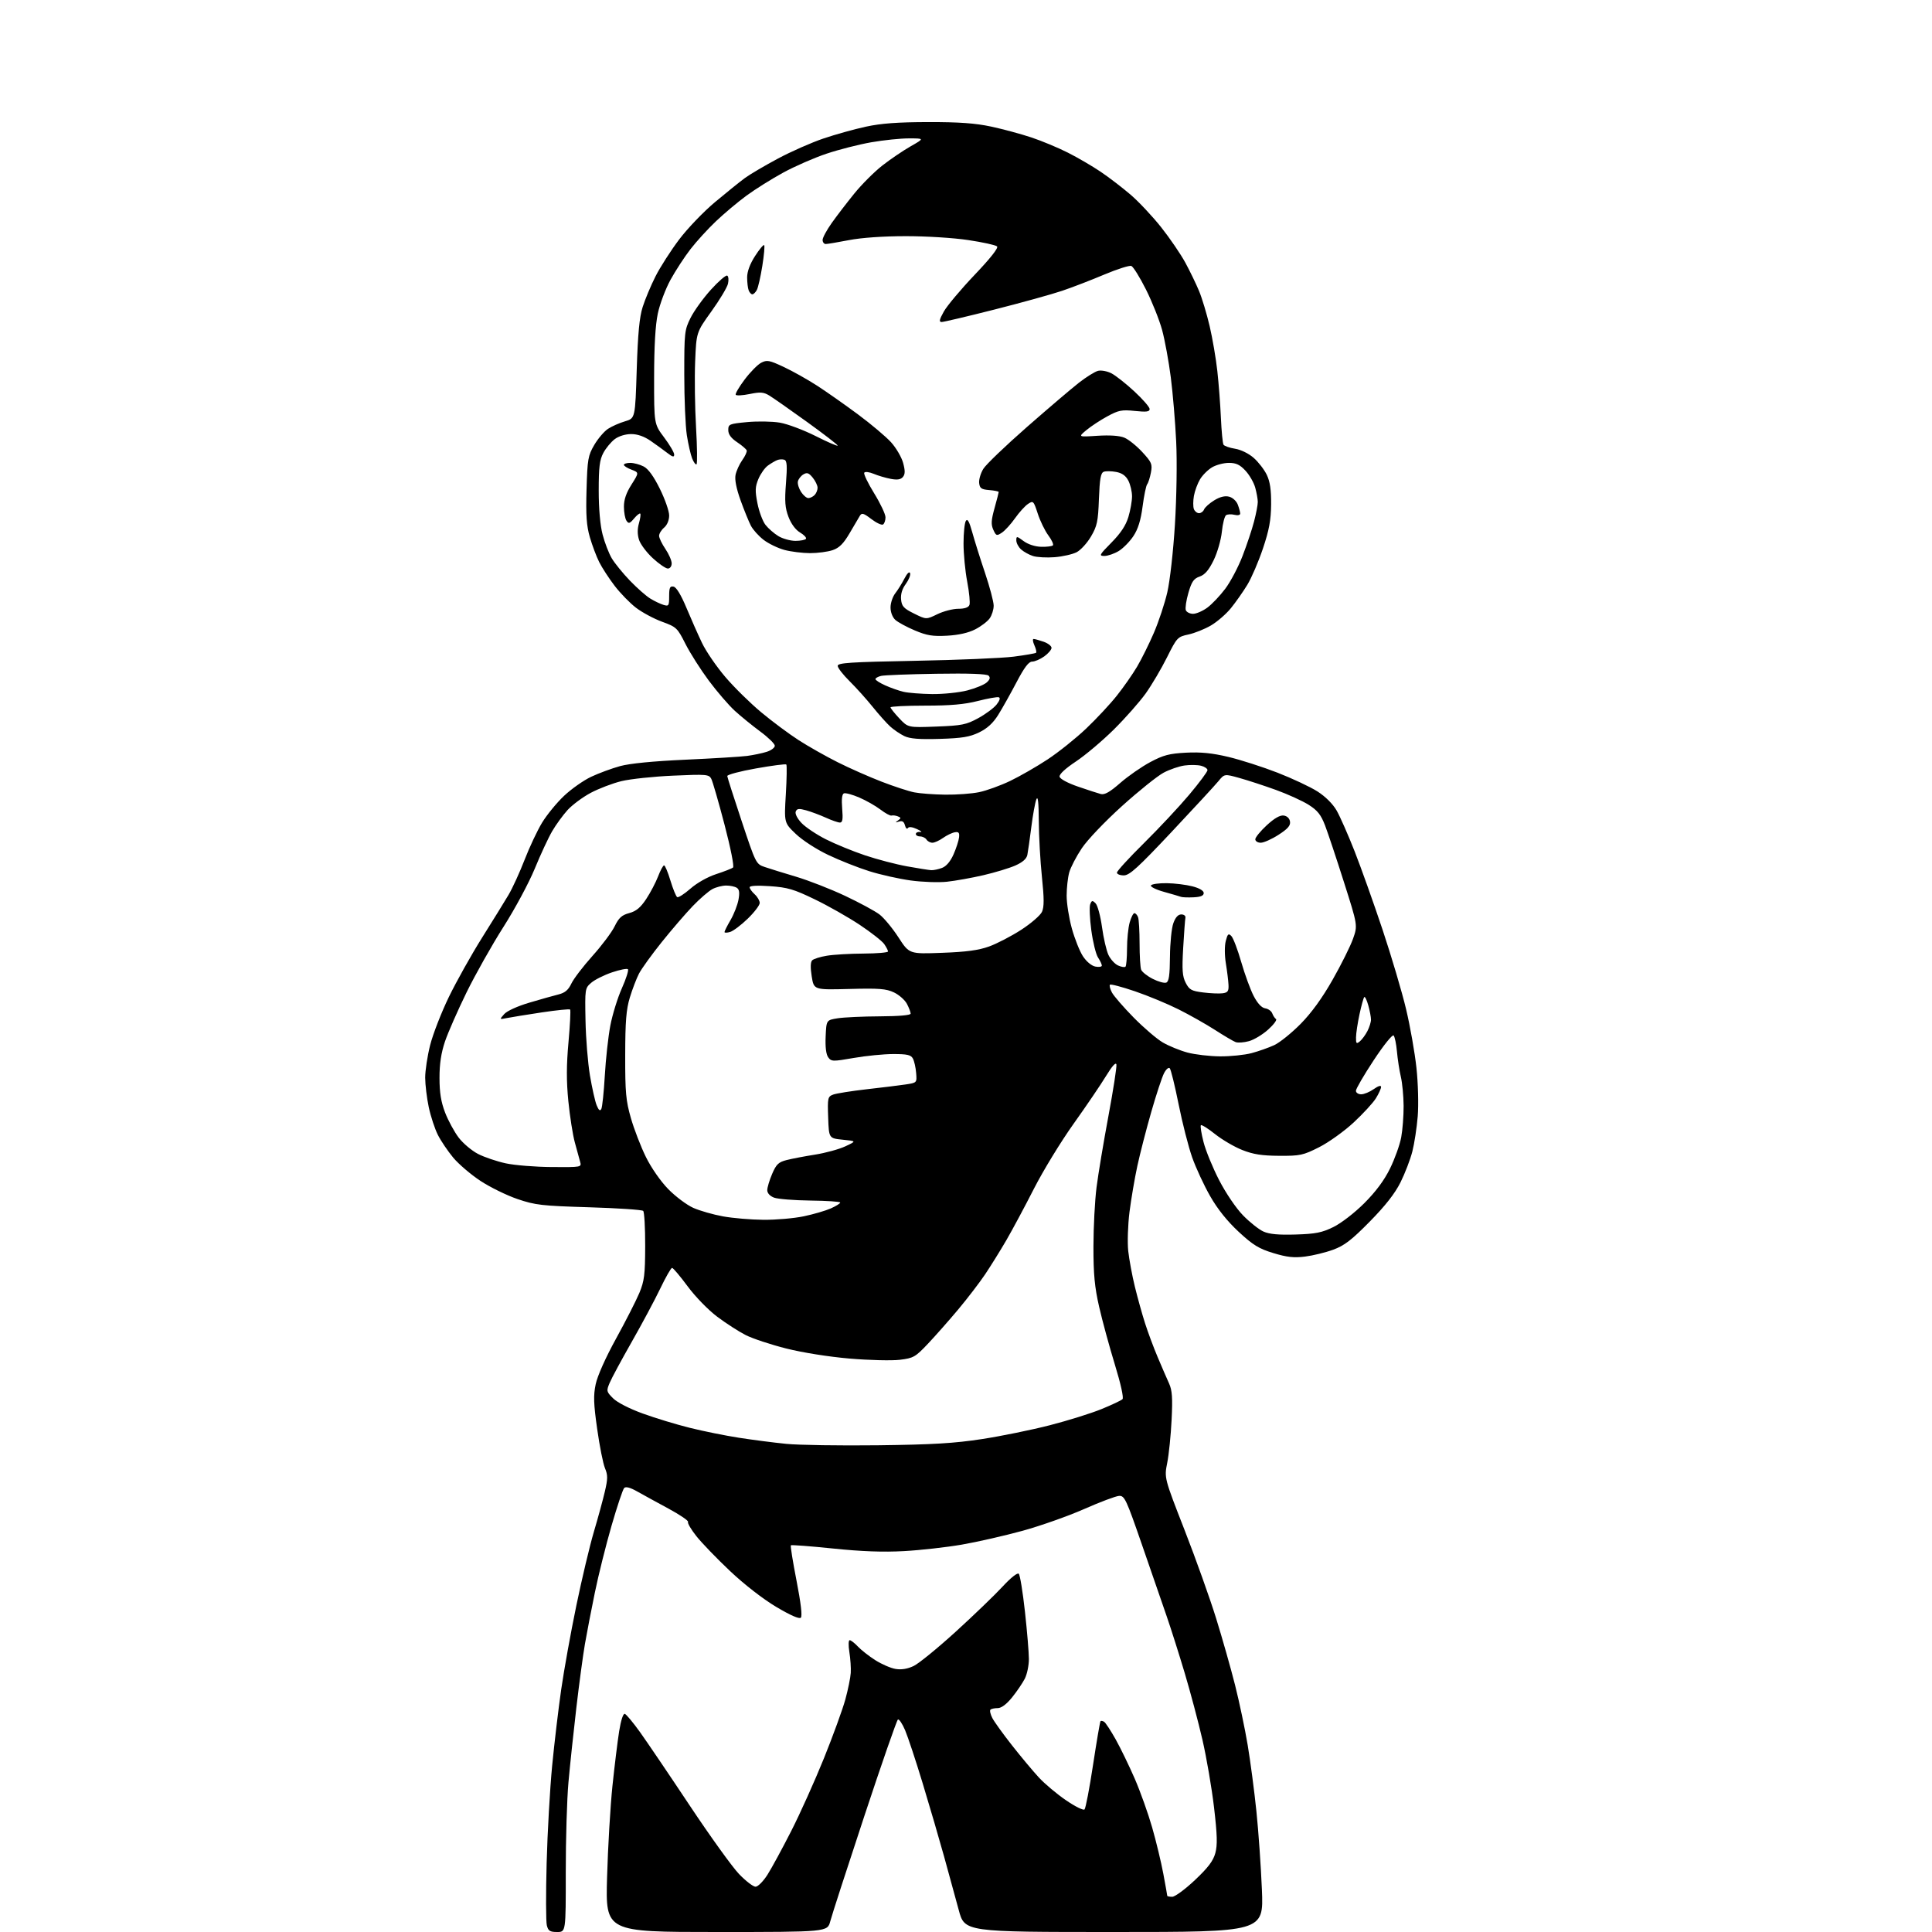 <?xml version="1.0" encoding="UTF-8" standalone="no"?>
<svg 
  version="1.1" 
  xmlns="http://www.w3.org/2000/svg" 
  xmlns:xlink="http://www.w3.org/1999/xlink" 
  xmlns:svg="http://www.w3.org/2000/svg"
  xmlns:rdf="http://www.w3.org/1999/02/22-rdf-syntax-ns#"
  xmlns:cc="http://creativecommons.org/ns#"
  xmlns:dc="http://purl.org/dc/elements/1.1/"
  viewBox="0 0 768 768"
  width="768"
  height="768"
>
<style>svg {background-color: white; }</style>"
<path stroke="none" fill="black" fill-rule="evenodd" d="M221.48,768.00C218.59,768.00 217.93,767.57 217.37,765.35C217.01,763.89 216.97,752.75 217.30,740.60C217.62,728.44 218.61,711.08 219.48,702.00C220.36,692.92 221.99,679.20 223.10,671.50C224.21,663.80 226.91,648.82 229.11,638.21C231.31,627.59 234.44,614.41 236.07,608.92C237.70,603.43 239.67,596.22 240.44,592.91C241.63,587.81 241.64,586.38 240.49,583.63C239.74,581.84 238.34,574.83 237.39,568.05C235.96,557.98 235.85,554.74 236.80,550.23C237.49,546.95 240.76,539.62 244.90,532.11C248.72,525.17 252.87,517.02 254.14,514.00C256.13,509.23 256.44,506.76 256.47,495.33C256.49,488.09 256.13,481.80 255.68,481.35C255.23,480.90 245.55,480.25 234.18,479.91C215.36,479.34 212.80,479.05 205.71,476.64C201.42,475.18 194.80,471.93 191.00,469.43C187.19,466.92 182.32,462.76 180.17,460.19C178.03,457.61 175.27,453.54 174.06,451.14C172.85,448.75 171.22,443.80 170.44,440.14C169.67,436.49 169.03,431.21 169.02,428.41C169.01,425.61 169.90,419.76 171.00,415.41C172.10,411.06 175.45,402.46 178.44,396.29C181.44,390.12 187.36,379.55 191.60,372.79C195.85,366.03 200.60,358.34 202.17,355.69C203.73,353.05 206.59,346.79 208.53,341.79C210.46,336.79 213.59,330.15 215.48,327.03C217.38,323.91 221.31,319.11 224.21,316.37C227.12,313.62 231.97,310.21 235.00,308.78C238.03,307.35 243.20,305.45 246.50,304.54C250.35,303.48 259.67,302.57 272.50,301.99C283.50,301.49 294.52,300.82 297.00,300.49C299.48,300.16 302.96,299.43 304.75,298.87C306.54,298.31 308.00,297.22 308.00,296.45C308.00,295.69 305.41,293.15 302.25,290.82C299.09,288.48 294.51,284.76 292.08,282.54C289.66,280.32 285.00,274.91 281.74,270.53C278.48,266.15 274.31,259.58 272.47,255.94C269.27,249.60 268.89,249.23 263.21,247.16C259.95,245.97 255.29,243.47 252.85,241.61C250.41,239.75 246.58,235.81 244.32,232.86C242.07,229.91 239.32,225.69 238.21,223.47C237.09,221.25 235.42,216.80 234.48,213.58C233.15,208.99 232.86,204.87 233.16,194.59C233.51,182.50 233.76,181.09 236.23,176.87C237.71,174.35 240.16,171.47 241.69,170.47C243.21,169.47 246.27,168.12 248.48,167.47C252.50,166.28 252.50,166.28 253.11,146.89C253.57,132.57 254.18,126.06 255.48,122.00C256.44,118.98 258.72,113.53 260.56,109.89C262.39,106.25 266.61,99.67 269.93,95.26C273.25,90.85 279.68,84.14 284.23,80.34C288.78,76.53 294.11,72.24 296.08,70.79C298.06,69.34 303.96,65.86 309.20,63.06C314.45,60.25 322.61,56.65 327.35,55.05C332.09,53.45 339.68,51.33 344.23,50.35C350.26,49.04 356.96,48.55 369.00,48.53C381.26,48.51 387.68,48.97 394.00,50.32C398.68,51.32 405.88,53.27 410.00,54.64C414.12,56.01 420.65,58.73 424.50,60.68C428.35,62.62 434.20,66.03 437.50,68.26C440.80,70.48 446.17,74.60 449.44,77.40C452.70,80.21 458.19,86.05 461.62,90.39C465.06,94.74 469.36,101.04 471.18,104.39C473.00,107.75 475.46,112.83 476.64,115.67C477.83,118.51 479.72,124.81 480.86,129.67C481.99,134.53 483.37,142.55 483.91,147.50C484.46,152.45 485.10,160.84 485.33,166.15C485.57,171.45 486.03,176.23 486.36,176.77C486.69,177.30 488.75,178.02 490.95,178.38C493.28,178.75 496.38,180.27 498.36,182.01C500.24,183.66 502.58,186.70 503.57,188.76C504.86,191.45 505.34,194.75 505.29,200.54C505.23,206.76 504.50,210.71 502.04,218.03C500.30,223.22 497.50,229.73 495.82,232.49C494.14,235.24 491.22,239.41 489.32,241.74C487.43,244.08 483.85,247.18 481.37,248.63C478.89,250.08 474.86,251.70 472.41,252.22C468.10,253.14 467.85,253.41 463.89,261.33C461.65,265.83 457.84,272.27 455.43,275.66C453.01,279.04 447.31,285.49 442.77,289.99C438.22,294.49 431.44,300.21 427.70,302.70C423.48,305.50 421.01,307.80 421.20,308.75C421.37,309.63 424.44,311.29 428.50,312.68C432.35,314.01 436.44,315.34 437.59,315.64C439.12,316.03 441.22,314.83 445.33,311.23C448.44,308.51 453.80,304.79 457.24,302.95C462.47,300.16 464.82,299.55 471.50,299.20C477.34,298.90 481.88,299.36 488.32,300.89C493.17,302.05 501.95,304.87 507.82,307.15C513.69,309.44 520.83,312.78 523.67,314.59C526.85,316.61 529.80,319.54 531.33,322.19C532.69,324.56 535.92,331.89 538.51,338.48C541.09,345.07 546.09,359.08 549.61,369.63C553.12,380.17 557.33,394.36 558.94,401.15C560.56,407.94 562.41,418.45 563.06,424.50C563.72,430.66 563.94,439.13 563.57,443.74C563.20,448.27 562.24,454.57 561.43,457.74C560.62,460.91 558.51,466.42 556.73,469.98C554.51,474.44 550.69,479.31 544.50,485.60C537.29,492.93 534.40,495.15 529.98,496.77C526.95,497.89 521.90,499.12 518.77,499.51C514.34,500.06 511.56,499.76 506.18,498.12C500.43,496.38 498.11,494.95 492.38,489.65C487.85,485.44 483.98,480.62 481.06,475.49C478.61,471.22 475.40,464.29 473.91,460.09C472.43,455.89 470.00,446.39 468.52,438.98C467.03,431.57 465.45,425.11 464.99,424.64C464.54,424.16 463.51,425.06 462.71,426.64C461.90,428.21 459.62,435.12 457.65,442.00C455.67,448.88 453.18,458.55 452.11,463.50C451.04,468.45 449.64,476.69 448.99,481.80C448.35,486.92 448.12,493.90 448.49,497.30C448.87,500.71 450.05,507.10 451.13,511.50C452.21,515.90 454.02,522.42 455.17,526.00C456.31,529.58 458.57,535.65 460.20,539.50C461.82,543.35 463.86,548.05 464.72,549.94C465.96,552.68 466.17,555.67 465.73,564.44C465.43,570.52 464.65,578.20 463.99,581.50C462.80,587.50 462.80,587.50 470.88,608.20C475.32,619.59 480.97,635.39 483.43,643.33C485.89,651.26 489.28,663.20 490.96,669.86C492.64,676.51 494.90,687.26 495.98,693.73C497.06,700.20 498.62,712.02 499.44,720.00C500.27,727.98 501.25,742.04 501.63,751.25C502.31,768.00 502.31,768.00 442.89,768.00C383.46,768.00 383.46,768.00 381.11,759.25C379.82,754.44 377.20,744.88 375.29,738.00C373.38,731.12 369.57,718.08 366.81,709.00C364.06,699.92 360.89,690.37 359.78,687.76C358.67,685.16 357.39,683.26 356.93,683.54C356.48,683.82 350.49,701.03 343.63,721.78C336.77,742.52 330.65,761.41 330.04,763.75C328.92,768.00 328.92,768.00 284.81,768.00C240.70,768.00 240.70,768.00 241.32,746.25C241.66,734.29 242.62,717.98 243.45,710.00C244.28,702.02 245.49,692.22 246.12,688.21C246.83,683.81 247.72,681.07 248.38,681.29C248.98,681.49 251.71,684.77 254.44,688.58C257.16,692.39 266.05,705.50 274.18,717.73C282.31,729.96 291.14,742.22 293.80,744.98C296.46,747.74 299.40,750.00 300.34,750.00C301.28,750.00 303.39,747.88 305.07,745.25C306.73,742.64 310.98,734.82 314.51,727.88C318.05,720.94 323.90,707.92 327.53,698.94C331.15,689.96 334.98,679.43 336.04,675.55C337.10,671.67 338.07,666.92 338.19,665.00C338.31,663.08 338.06,659.36 337.64,656.75C337.21,654.08 337.27,652.00 337.76,652.00C338.25,652.00 339.72,653.13 341.02,654.52C342.32,655.90 345.44,658.35 347.94,659.94C350.45,661.54 354.07,663.11 356.00,663.43C358.32,663.82 360.75,663.42 363.19,662.26C365.22,661.29 372.74,655.16 379.90,648.64C387.06,642.12 395.43,634.06 398.50,630.74C401.81,627.15 404.45,625.06 404.98,625.60C405.48,626.09 406.58,632.89 407.44,640.71C408.30,648.52 409.00,656.98 409.00,659.51C409.00,662.03 408.27,665.54 407.38,667.30C406.48,669.06 404.20,672.41 402.31,674.75C400.09,677.49 398.06,679.00 396.60,679.00C395.35,679.00 394.05,679.28 393.71,679.63C393.36,679.97 393.71,681.47 394.48,682.97C395.26,684.46 398.78,689.35 402.31,693.83C405.84,698.32 410.62,704.04 412.94,706.55C415.25,709.06 420.10,713.14 423.72,715.61C427.33,718.09 430.66,719.74 431.11,719.29C431.57,718.83 433.10,710.84 434.51,701.52C435.93,692.21 437.26,684.41 437.47,684.19C437.69,683.98 438.34,684.09 438.91,684.44C439.48,684.80 441.55,687.95 443.51,691.45C445.47,694.96 448.88,702.00 451.10,707.10C453.31,712.21 456.42,720.91 458.00,726.44C459.59,731.97 461.58,740.26 462.44,744.86C463.30,749.46 464.00,753.40 464.00,753.61C464.00,753.82 464.89,754.00 465.98,754.00C467.07,754.00 471.12,751.02 474.97,747.39C480.23,742.43 482.27,739.74 483.11,736.64C483.99,733.40 483.88,729.44 482.60,718.50C481.70,710.80 479.62,698.68 477.98,691.56C476.34,684.44 473.17,672.52 470.94,665.06C468.71,657.60 465.49,647.45 463.78,642.50C462.07,637.55 457.64,624.73 453.93,614.00C447.68,595.93 447.02,594.51 444.85,594.64C443.56,594.71 437.32,597.06 431.00,599.85C424.68,602.64 413.65,606.54 406.50,608.51C399.35,610.47 388.48,612.95 382.35,614.01C376.21,615.07 365.86,616.23 359.35,616.59C351.05,617.05 342.60,616.74 331.15,615.56C322.16,614.63 314.61,614.06 314.38,614.28C314.15,614.51 315.17,620.86 316.64,628.39C318.36,637.20 318.97,642.43 318.35,643.05C317.73,643.67 314.24,642.14 308.55,638.76C303.30,635.63 295.85,629.85 290.19,624.50C284.95,619.55 278.94,613.32 276.83,610.66C274.72,607.99 273.22,605.45 273.50,604.99C273.78,604.54 270.30,602.16 265.76,599.71C261.22,597.26 255.61,594.18 253.30,592.88C250.52,591.31 248.77,590.84 248.12,591.50C247.58,592.05 245.32,598.82 243.08,606.55C240.85,614.28 237.87,626.20 236.47,633.05C235.06,639.90 233.28,649.10 232.52,653.50C231.76,657.90 230.21,669.38 229.09,679.00C227.97,688.62 226.56,701.90 225.97,708.50C225.37,715.10 224.89,731.19 224.90,744.25C224.92,768.00 224.92,768.00 221.48,768.00zM349.00,574.52C370.77,574.25 379.39,573.74 390.37,572.05C398.00,570.88 410.15,568.40 417.37,566.54C424.59,564.68 433.83,561.79 437.90,560.12C441.97,558.46 445.71,556.69 446.21,556.19C446.75,555.65 445.52,550.08 443.16,542.39C440.99,535.30 438.18,525.00 436.93,519.50C435.13,511.62 434.65,506.54 434.66,495.50C434.67,487.80 435.22,477.23 435.89,472.00C436.55,466.77 438.68,454.03 440.61,443.67C442.54,433.31 443.97,424.09 443.79,423.17C443.58,422.10 442.11,423.72 439.69,427.69C437.62,431.10 431.81,439.65 426.79,446.69C421.76,453.74 414.67,465.35 411.02,472.50C407.38,479.65 402.43,488.88 400.04,493.00C397.64,497.12 393.86,503.20 391.65,506.50C389.44,509.80 384.61,516.10 380.93,520.50C377.24,524.90 371.81,531.05 368.86,534.17C363.86,539.45 363.11,539.88 357.67,540.54C354.47,540.93 345.48,540.71 337.71,540.05C329.38,539.33 319.04,537.69 312.50,536.04C306.40,534.50 299.17,532.11 296.44,530.72C293.71,529.34 288.61,526.05 285.11,523.42C281.53,520.73 276.39,515.45 273.34,511.32C270.36,507.29 267.58,504.00 267.16,504.00C266.74,504.00 264.62,507.71 262.45,512.24C260.28,516.77 255.18,526.30 251.12,533.42C247.07,540.54 243.11,547.88 242.34,549.73C241.00,552.94 241.06,553.21 243.72,555.86C245.35,557.49 250.23,559.99 255.50,561.90C260.45,563.70 268.86,566.26 274.20,567.58C279.53,568.91 288.30,570.68 293.70,571.52C299.09,572.36 307.55,573.46 312.50,573.95C317.45,574.45 333.88,574.70 349.00,574.52zM515.03,490.74C522.96,490.50 525.49,490.00 530.03,487.77C533.14,486.25 538.44,482.16 542.31,478.30C546.89,473.72 550.25,469.21 552.56,464.50C554.45,460.65 556.45,455.08 557.00,452.11C557.55,449.15 557.98,443.53 557.96,439.61C557.93,435.70 557.44,430.48 556.85,428.00C556.27,425.52 555.58,421.02 555.31,418.00C555.04,414.98 554.44,412.10 553.98,411.62C553.51,411.13 550.01,415.48 546.07,421.46C542.18,427.36 539.00,432.82 539.00,433.60C539.00,434.37 539.94,435.00 541.10,435.00C542.25,435.00 544.50,434.07 546.10,432.93C547.87,431.67 549.00,431.33 549.00,432.06C549.00,432.72 548.08,434.76 546.94,436.59C545.81,438.42 541.81,442.76 538.05,446.25C534.29,449.73 528.13,454.14 524.36,456.04C518.01,459.24 516.83,459.50 508.50,459.45C501.63,459.41 498.16,458.87 493.83,457.15C490.71,455.92 485.85,453.08 483.03,450.84C480.21,448.59 477.67,447.00 477.37,447.29C477.08,447.59 477.55,450.61 478.43,454.01C479.30,457.42 482.10,464.24 484.65,469.18C487.28,474.27 491.37,480.30 494.11,483.11C496.77,485.84 500.42,488.74 502.22,489.55C504.57,490.61 508.21,490.95 515.03,490.74zM303.50,484.89C308.45,484.93 315.65,484.31 319.50,483.50C323.35,482.70 328.19,481.28 330.25,480.37C332.31,479.45 334.00,478.40 334.00,478.03C334.00,477.67 328.69,477.31 322.20,477.24C315.71,477.16 309.19,476.64 307.70,476.08C306.05,475.45 305.00,474.30 305.00,473.11C305.00,472.04 305.87,469.13 306.94,466.64C308.58,462.81 309.47,461.96 312.69,461.14C314.79,460.60 319.88,459.63 324.00,458.98C328.12,458.33 333.52,456.85 336.00,455.70C340.50,453.60 340.50,453.60 335.00,453.05C329.50,452.50 329.50,452.50 329.21,444.24C328.93,436.42 329.04,435.93 331.21,435.11C332.47,434.64 338.45,433.69 344.50,433.00C350.55,432.32 357.52,431.46 360.00,431.09C364.50,430.41 364.50,430.41 364.18,426.51C364.01,424.37 363.43,421.80 362.90,420.81C362.11,419.33 360.67,419.00 355.10,419.00C351.34,419.00 344.27,419.70 339.40,420.55C331.02,422.01 330.47,421.99 329.23,420.30C328.38,419.14 328.02,416.21 328.21,412.00C328.50,405.50 328.50,405.50 333.00,404.78C335.48,404.39 343.01,404.04 349.75,404.01C357.42,403.97 362.00,403.57 362.00,402.93C362.00,402.36 361.34,400.63 360.54,399.09C359.74,397.54 357.42,395.48 355.38,394.51C352.25,393.03 349.49,392.81 337.60,393.13C323.53,393.50 323.53,393.50 322.67,388.14C322.11,384.62 322.17,382.43 322.86,381.74C323.43,381.17 326.06,380.34 328.70,379.91C331.34,379.47 337.89,379.09 343.25,379.06C348.61,379.03 353.00,378.65 353.00,378.22C353.00,377.79 352.31,376.47 351.48,375.27C350.64,374.07 346.25,370.63 341.73,367.62C337.20,364.61 329.16,360.05 323.85,357.49C315.54,353.47 313.07,352.75 306.10,352.27C301.06,351.92 298.00,352.09 298.00,352.70C298.00,353.25 298.90,354.50 300.00,355.50C301.10,356.50 302.00,358.04 302.00,358.94C302.00,359.84 299.86,362.65 297.25,365.18C294.64,367.71 291.49,370.09 290.25,370.46C289.01,370.83 288.00,370.85 288.00,370.50C288.00,370.14 289.09,367.98 290.43,365.68C291.76,363.38 293.17,359.76 293.56,357.64C294.07,354.83 293.89,353.54 292.88,352.91C292.12,352.42 290.24,352.02 288.70,352.02C287.16,352.01 284.69,352.64 283.20,353.42C281.72,354.21 278.20,357.24 275.39,360.17C272.57,363.10 267.02,369.55 263.05,374.50C259.08,379.45 255.01,385.09 254.01,387.03C253.00,388.97 251.37,393.25 250.37,396.53C248.93,401.27 248.55,406.01 248.53,419.50C248.50,434.32 248.80,437.53 250.80,444.50C252.07,448.90 254.74,455.83 256.75,459.91C258.88,464.23 262.58,469.55 265.64,472.69C268.53,475.64 273.02,479.01 275.62,480.16C278.22,481.31 283.54,482.83 287.43,483.53C291.32,484.24 298.55,484.85 303.50,484.89zM219.37,463.92C231.21,464.00 231.23,464.00 230.59,461.75C230.24,460.51 229.29,457.06 228.49,454.08C227.68,451.10 226.53,443.76 225.93,437.77C225.14,429.79 225.15,423.50 225.98,414.32C226.60,407.42 226.90,401.56 226.63,401.30C226.37,401.04 221.28,401.56 215.33,402.45C209.37,403.35 203.15,404.36 201.50,404.69C198.50,405.29 198.50,405.29 200.43,403.12C201.54,401.86 205.73,399.96 210.43,398.57C214.87,397.25 220.07,395.79 222.00,395.31C224.60,394.66 225.92,393.54 227.14,390.96C228.05,389.05 231.82,384.12 235.52,379.99C239.22,375.87 243.19,370.58 244.33,368.23C245.99,364.83 247.17,363.76 250.12,362.97C252.89,362.22 254.61,360.80 256.88,357.37C258.55,354.85 260.67,350.80 261.60,348.39C262.52,345.98 263.59,344.00 263.98,344.00C264.37,344.00 265.51,346.72 266.51,350.05C267.52,353.37 268.73,356.33 269.19,356.62C269.65,356.90 272.02,355.39 274.45,353.26C277.03,350.99 281.27,348.59 284.68,347.48C287.88,346.44 290.90,345.26 291.39,344.85C291.90,344.43 290.42,337.02 288.01,327.81C285.66,318.84 283.29,310.65 282.75,309.60C281.83,307.83 280.85,307.74 267.64,308.33C259.86,308.67 250.62,309.65 247.09,310.50C243.57,311.35 238.05,313.46 234.82,315.17C231.60,316.89 227.45,319.98 225.60,322.02C223.75,324.07 221.00,327.84 219.51,330.40C218.01,332.95 214.90,339.65 212.59,345.27C210.28,350.90 204.67,361.35 200.11,368.50C195.56,375.65 188.97,387.35 185.46,394.50C181.96,401.65 178.10,410.43 176.89,414.00C175.36,418.56 174.70,422.89 174.71,428.50C174.71,434.36 175.31,438.04 176.94,442.28C178.17,445.46 180.60,449.94 182.34,452.23C184.09,454.52 187.55,457.43 190.03,458.71C192.51,459.99 197.45,461.66 201.02,462.44C204.58,463.21 212.84,463.88 219.37,463.92zM239.03,440.84C239.42,440.10 240.04,434.14 240.42,427.60C240.79,421.05 241.78,412.10 242.61,407.71C243.45,403.32 245.51,396.63 247.21,392.84C248.90,389.05 249.98,385.65 249.61,385.28C249.24,384.91 246.38,385.48 243.25,386.54C240.12,387.60 236.42,389.46 235.03,390.66C232.54,392.81 232.50,393.05 232.75,405.67C232.88,412.73 233.68,422.55 234.51,427.50C235.35,432.45 236.54,437.78 237.17,439.34C237.98,441.34 238.53,441.79 239.03,440.84zM485.00,419.92C489.12,419.95 494.77,419.37 497.54,418.63C500.32,417.89 504.37,416.46 506.54,415.45C508.72,414.44 513.42,410.65 517.00,407.03C521.33,402.64 525.59,396.77 529.74,389.45C533.18,383.41 536.82,376.08 537.85,373.17C539.72,367.87 539.72,367.87 534.25,350.69C531.25,341.23 527.86,331.08 526.73,328.12C525.09,323.87 523.74,322.15 520.22,319.93C517.78,318.38 511.93,315.72 507.22,314.01C502.50,312.31 495.97,310.17 492.69,309.26C486.74,307.60 486.74,307.60 484.32,310.55C482.99,312.17 474.61,321.25 465.70,330.73C452.41,344.86 449.01,347.96 446.75,347.98C445.24,347.99 444.00,347.50 444.00,346.88C444.00,346.26 448.84,340.97 454.76,335.13C460.68,329.28 468.78,320.62 472.76,315.88C476.74,311.14 480.00,306.76 480.00,306.15C480.00,305.54 478.85,304.75 477.44,304.40C476.03,304.04 473.09,303.99 470.91,304.29C468.73,304.58 464.96,305.87 462.54,307.16C460.11,308.45 452.70,314.39 446.06,320.38C439.23,326.54 432.28,333.83 430.03,337.20C427.84,340.47 425.59,344.80 425.03,346.82C424.47,348.85 424.01,352.98 424.01,356.02C424.00,359.06 424.93,364.91 426.06,369.02C427.19,373.13 429.18,378.13 430.48,380.12C431.89,382.26 433.91,383.94 435.43,384.23C436.84,384.50 438.00,384.32 438.00,383.83C438.00,383.33 437.31,381.88 436.47,380.60C435.63,379.32 434.44,374.45 433.81,369.78C433.19,365.11 432.99,360.47 433.37,359.47C433.98,357.88 434.26,357.83 435.51,359.09C436.31,359.88 437.45,364.12 438.06,368.51C438.66,372.91 439.82,377.90 440.63,379.61C441.44,381.32 443.15,383.21 444.45,383.79C445.74,384.38 447.07,384.60 447.40,384.27C447.73,383.94 448.00,380.70 448.01,377.08C448.01,373.46 448.48,368.81 449.05,366.75C449.63,364.69 450.47,363.00 450.94,363.00C451.41,363.00 452.06,363.71 452.39,364.58C452.73,365.45 453.00,370.14 453.00,375.00C453.00,379.86 453.28,384.57 453.62,385.46C453.97,386.35 456.03,388.00 458.22,389.11C460.41,390.23 462.83,390.90 463.60,390.60C464.66,390.19 465.02,387.70 465.08,380.28C465.12,374.90 465.72,368.93 466.42,367.00C467.26,364.66 468.31,363.50 469.59,363.50C470.65,363.50 471.38,364.09 471.22,364.83C471.07,365.57 470.67,370.98 470.33,376.86C469.83,385.64 470.01,388.12 471.35,390.71C472.77,393.46 473.64,393.94 478.31,394.52C481.24,394.89 484.74,395.03 486.07,394.84C488.07,394.56 488.47,393.97 488.35,391.50C488.27,389.85 487.80,386.01 487.30,382.96C486.78,379.77 486.76,376.00 487.26,374.06C488.00,371.21 488.34,370.91 489.49,372.10C490.24,372.87 492.01,377.53 493.42,382.45C494.84,387.37 497.06,393.44 498.37,395.95C499.91,398.89 501.52,400.62 502.94,400.83C504.14,401.01 505.40,401.91 505.74,402.83C506.08,403.75 506.75,404.77 507.23,405.09C507.71,405.41 506.31,407.30 504.12,409.27C501.93,411.25 498.50,413.32 496.50,413.87C494.49,414.43 492.10,414.59 491.18,414.25C490.25,413.90 486.57,411.73 483.00,409.43C479.43,407.13 472.90,403.45 468.50,401.24C464.10,399.04 456.29,395.80 451.15,394.05C446.01,392.30 441.54,391.12 441.23,391.44C440.92,391.75 441.28,393.16 442.03,394.57C442.79,395.97 446.67,400.44 450.65,404.49C454.64,408.54 459.84,413.00 462.22,414.39C464.60,415.78 469.01,417.59 472.02,418.40C475.04,419.21 480.88,419.89 485.00,419.92zM540.57,413.95C541.43,413.23 542.78,411.40 543.57,409.87C544.35,408.35 545.00,406.29 544.99,405.30C544.99,404.31 544.51,401.77 543.92,399.66C543.33,397.54 542.61,396.06 542.31,396.35C542.02,396.65 541.17,399.73 540.42,403.20C539.68,406.66 539.05,410.79 539.04,412.37C539.00,414.87 539.21,415.07 540.57,413.95zM374.47,378.76C384.09,378.41 388.98,377.75 393.16,376.25C396.27,375.13 402.01,372.15 405.93,369.62C409.84,367.09 413.56,363.87 414.20,362.47C415.08,360.53 415.08,357.21 414.18,348.60C413.53,342.37 412.97,332.38 412.94,326.39C412.89,318.93 412.59,316.20 411.98,317.73C411.48,318.95 410.58,323.90 409.97,328.73C409.36,333.55 408.65,338.55 408.39,339.82C408.08,341.39 406.53,342.76 403.60,344.06C401.22,345.11 395.50,346.84 390.89,347.91C386.27,348.98 379.78,350.14 376.45,350.50C373.12,350.86 366.63,350.63 362.02,350.00C357.42,349.37 350.02,347.72 345.57,346.32C341.13,344.93 333.78,342.02 329.23,339.85C324.54,337.63 318.95,334.00 316.33,331.49C311.70,327.06 311.70,327.06 312.38,315.72C312.75,309.49 312.84,304.17 312.57,303.90C312.30,303.63 306.88,304.33 300.54,305.46C294.19,306.58 289.04,307.95 289.10,308.50C289.15,309.05 291.74,317.14 294.85,326.48C300.43,343.26 300.54,343.48 304.00,344.65C305.93,345.31 311.55,347.05 316.50,348.52C321.45,350.00 330.19,353.41 335.92,356.11C341.65,358.81 347.81,362.14 349.61,363.51C351.40,364.88 354.80,368.99 357.16,372.63C361.44,379.25 361.44,379.25 374.47,378.76zM474.50,356.69C472.30,356.80 470.05,356.72 469.50,356.52C468.95,356.31 465.90,355.42 462.71,354.53C459.53,353.65 457.20,352.49 457.52,351.96C457.85,351.43 460.68,351.04 463.81,351.08C466.94,351.12 471.52,351.69 474.00,352.33C476.81,353.06 478.50,354.06 478.50,355.00C478.50,356.05 477.30,356.56 474.50,356.69zM370.18,345.91C371.11,345.96 373.05,345.55 374.49,345.00C376.16,344.37 377.81,342.43 379.04,339.64C380.11,337.23 381.09,334.19 381.24,332.88C381.45,330.99 381.09,330.57 379.52,330.85C378.43,331.04 376.33,332.05 374.86,333.10C373.39,334.14 371.50,335.00 370.65,335.00C369.80,335.00 368.74,334.44 368.30,333.75C367.86,333.06 366.71,332.50 365.75,332.50C364.79,332.50 364.03,332.05 364.07,331.50C364.10,330.95 364.89,330.60 365.82,330.72C366.74,330.84 366.15,330.32 364.50,329.57C362.60,328.70 361.28,328.56 360.89,329.18C360.55,329.72 360.03,329.23 359.73,328.08C359.34,326.59 358.66,326.16 357.34,326.59C355.85,327.08 355.78,326.99 356.97,326.15C358.26,325.24 358.24,325.03 356.87,324.50C356.01,324.17 354.89,324.03 354.40,324.20C353.90,324.36 351.92,323.29 350.00,321.82C348.07,320.35 344.28,318.19 341.57,317.03C338.87,315.87 336.13,315.12 335.48,315.37C334.71,315.66 334.48,317.69 334.78,321.41C335.14,325.72 334.93,326.99 333.87,326.98C333.12,326.97 330.58,326.09 328.24,325.02C325.90,323.96 322.38,322.65 320.43,322.11C317.57,321.32 316.78,321.42 316.31,322.62C315.98,323.49 316.95,325.40 318.62,327.16C320.20,328.82 324.55,331.74 328.29,333.63C332.02,335.52 339.04,338.39 343.89,340.02C348.73,341.64 356.25,343.61 360.60,344.39C364.94,345.18 369.26,345.86 370.18,345.91zM501.16,335.00C499.97,335.00 499.00,334.38 499.00,333.63C499.00,332.87 501.05,330.37 503.55,328.06C506.59,325.26 508.82,323.98 510.30,324.19C511.65,324.38 512.62,325.32 512.80,326.61C513.03,328.20 511.89,329.50 508.21,331.86C505.53,333.59 502.35,335.00 501.16,335.00zM375.70,315.89C380.21,315.95 386.29,315.51 389.20,314.90C392.12,314.30 397.65,312.30 401.50,310.46C405.35,308.62 412.07,304.76 416.44,301.88C420.80,299.00 427.69,293.49 431.75,289.63C435.80,285.78 441.29,279.90 443.94,276.56C446.60,273.23 450.23,268.02 452.02,265.00C453.80,261.98 456.82,255.90 458.71,251.50C460.60,247.10 462.99,239.90 464.01,235.50C465.06,230.99 466.39,219.22 467.05,208.50C467.72,197.67 467.94,183.48 467.55,175.50C467.18,167.80 466.22,156.32 465.41,150.00C464.60,143.68 463.05,135.22 461.97,131.22C460.88,127.22 457.99,119.96 455.55,115.10C453.11,110.23 450.49,106.02 449.72,105.72C448.96,105.43 444.10,106.98 438.92,109.16C433.74,111.35 426.22,114.25 422.21,115.60C418.20,116.96 406.12,120.31 395.35,123.04C384.59,125.77 375.13,128.00 374.33,128.00C373.19,128.00 373.38,127.09 375.19,123.84C376.46,121.56 381.96,115.01 387.40,109.29C393.64,102.75 396.95,98.55 396.36,97.96C395.83,97.43 390.70,96.30 384.95,95.44C379.07,94.55 368.16,93.87 360.00,93.88C351.04,93.89 342.44,94.49 337.50,95.45C333.10,96.30 328.94,97.00 328.25,97.00C327.56,97.00 327.00,96.27 327.00,95.37C327.00,94.47 328.64,91.44 330.64,88.62C332.64,85.80 336.68,80.54 339.62,76.91C342.56,73.29 347.56,68.29 350.73,65.81C353.90,63.33 358.98,59.88 362.00,58.16C367.50,55.02 367.50,55.02 361.38,55.01C358.02,55.00 351.27,55.70 346.39,56.55C341.50,57.40 333.50,59.44 328.60,61.08C323.69,62.72 315.93,66.11 311.34,68.62C306.75,71.12 300.19,75.23 296.75,77.76C293.31,80.28 287.86,84.86 284.63,87.93C281.40,90.99 276.82,96.01 274.46,99.07C272.09,102.13 268.54,107.59 266.55,111.20C264.57,114.81 262.29,120.86 261.49,124.63C260.52,129.21 260.03,137.69 260.02,150.03C260.00,168.55 260.00,168.55 264.00,173.88C266.20,176.81 268.00,179.87 268.00,180.68C268.00,181.84 267.39,181.70 265.25,180.04C263.74,178.88 260.75,176.71 258.61,175.23C256.05,173.47 253.41,172.55 250.90,172.55C248.64,172.55 245.99,173.36 244.39,174.55C242.91,175.66 240.87,178.12 239.85,180.02C238.36,182.81 238.00,185.69 238.00,195.02C238.00,202.19 238.58,208.82 239.54,212.48C240.38,215.73 242.03,219.99 243.19,221.94C244.35,223.90 247.60,227.89 250.40,230.81C253.21,233.73 256.85,236.94 258.50,237.94C260.15,238.95 262.51,240.08 263.75,240.45C265.83,241.08 266.00,240.82 266.00,236.99C266.00,233.60 266.31,232.91 267.74,233.19C268.85,233.40 270.70,236.44 272.82,241.51C274.66,245.91 277.46,252.23 279.05,255.56C280.64,258.90 284.81,264.99 288.32,269.10C291.82,273.21 298.25,279.53 302.60,283.15C306.94,286.77 313.65,291.76 317.50,294.24C321.35,296.72 328.32,300.66 332.99,303.00C337.65,305.35 345.50,308.81 350.41,310.71C355.33,312.61 361.18,314.53 363.42,314.97C365.67,315.42 371.19,315.83 375.70,315.89zM373.53,293.72C365.42,293.96 361.71,293.67 359.50,292.61C357.85,291.82 355.33,290.12 353.91,288.83C352.49,287.55 349.34,284.02 346.91,281.00C344.48,277.98 340.36,273.39 337.75,270.81C335.14,268.24 333.00,265.48 333.00,264.69C333.00,263.49 337.96,263.17 363.75,262.68C380.66,262.37 398.30,261.62 402.94,261.03C407.59,260.43 411.60,259.73 411.86,259.48C412.11,259.22 411.81,257.88 411.18,256.50C410.56,255.13 410.42,254.00 410.87,254.00C411.33,254.00 413.12,254.49 414.85,255.10C416.58,255.70 418.00,256.80 418.00,257.53C418.00,258.26 416.69,259.79 415.10,260.93C413.50,262.07 411.33,263.00 410.29,263.00C408.92,263.00 407.17,265.32 404.06,271.25C401.68,275.79 398.41,281.61 396.80,284.19C394.75,287.46 392.45,289.57 389.22,291.14C385.45,292.96 382.48,293.45 373.53,293.72zM372.24,288.82C382.35,288.43 384.07,288.09 388.85,285.49C391.78,283.89 395.07,281.45 396.16,280.07C397.40,278.49 397.73,277.41 397.03,277.18C396.42,276.97 392.67,277.64 388.71,278.65C383.41,280.01 377.85,280.50 367.75,280.50C360.19,280.50 354.00,280.81 354.00,281.18C354.00,281.55 355.57,283.52 357.49,285.56C360.97,289.25 360.97,289.25 372.24,288.82zM370.54,275.90C374.96,275.95 381.25,275.30 384.51,274.46C387.77,273.61 391.25,272.18 392.24,271.28C393.52,270.13 393.74,269.34 392.98,268.58C392.28,267.88 385.21,267.62 372.21,267.83C361.37,268.00 351.49,268.38 350.25,268.68C349.01,268.97 348.00,269.55 348.00,269.96C348.00,270.36 349.75,271.49 351.90,272.45C354.04,273.42 357.30,274.57 359.15,275.00C360.99,275.44 366.12,275.84 370.54,275.90zM376.50,252.70C370.75,253.01 368.46,252.64 363.66,250.61C360.45,249.26 356.97,247.37 355.91,246.42C354.79,245.40 354.00,243.37 354.00,241.48C354.00,239.71 354.84,237.20 355.86,235.88C356.88,234.57 358.53,231.93 359.52,230.00C360.61,227.89 361.50,227.04 361.78,227.85C362.03,228.59 361.25,230.52 360.06,232.14C358.63,234.07 357.99,236.18 358.19,238.29C358.45,241.01 359.23,241.86 363.35,243.90C368.19,246.30 368.19,246.30 372.62,244.15C375.06,242.97 378.79,242.00 380.92,242.00C383.46,242.00 384.99,241.48 385.37,240.47C385.69,239.64 385.29,235.47 384.48,231.22C383.67,226.98 383.01,220.12 383.02,216.00C383.02,211.88 383.44,207.86 383.94,207.07C384.59,206.04 385.29,207.28 386.48,211.57C387.38,214.83 389.66,222.11 391.56,227.73C393.45,233.36 395.00,239.22 395.00,240.76C395.00,242.30 394.30,244.56 393.43,245.79C392.57,247.02 389.99,248.99 387.68,250.17C384.95,251.57 381.07,252.45 376.50,252.70zM474.27,244.00C475.56,244.00 478.11,242.89 479.94,241.54C481.77,240.19 484.98,236.81 487.06,234.04C489.15,231.26 492.25,225.39 493.94,220.99C495.64,216.59 497.70,210.43 498.51,207.29C499.33,204.15 500.00,200.66 499.99,199.54C499.99,198.42 499.53,195.85 498.97,193.83C498.41,191.81 496.66,188.77 495.07,187.08C492.87,184.71 491.34,184.00 488.50,184.00C486.47,184.00 483.47,184.79 481.84,185.75C480.20,186.71 478.05,188.85 477.05,190.50C476.06,192.15 474.95,195.13 474.60,197.12C474.25,199.10 474.24,201.47 474.59,202.37C474.93,203.26 475.85,204.00 476.64,204.00C477.42,204.00 478.32,203.33 478.63,202.52C478.94,201.71 480.74,200.09 482.63,198.92C484.93,197.50 486.89,197.01 488.57,197.43C489.98,197.78 491.49,199.16 492.04,200.59C492.57,201.99 493.00,203.60 493.00,204.17C493.00,204.76 492.01,204.97 490.74,204.65C489.50,204.34 487.99,204.40 487.39,204.79C486.79,205.18 486.04,208.14 485.71,211.37C485.38,214.61 483.92,219.68 482.44,222.71C480.51,226.65 478.95,228.47 476.88,229.19C474.52,230.01 473.71,231.19 472.41,235.65C471.54,238.65 471.08,241.76 471.38,242.55C471.69,243.35 472.99,244.00 474.27,244.00zM265.48,226.00C264.64,226.00 261.96,224.16 259.53,221.92C257.09,219.68 254.63,216.41 254.05,214.66C253.35,212.52 253.33,210.35 253.98,208.06C254.52,206.17 254.76,204.43 254.51,204.17C254.26,203.92 253.15,204.79 252.05,206.11C250.34,208.15 249.89,208.28 249.04,207.00C248.48,206.18 248.02,203.68 248.02,201.45C248.00,198.63 248.93,195.93 251.03,192.62C254.05,187.85 254.05,187.85 251.03,186.70C249.36,186.08 248.00,185.21 248.00,184.78C248.00,184.35 249.15,184.00 250.55,184.00C251.95,184.00 254.34,184.64 255.86,185.43C257.71,186.38 259.85,189.34 262.31,194.32C264.34,198.42 266.00,203.18 266.00,204.90C266.00,206.78 265.21,208.70 264.00,209.73C262.90,210.67 262.00,212.14 262.00,212.99C262.00,213.84 263.12,216.19 264.50,218.21C265.88,220.24 267.00,222.82 267.00,223.95C267.00,225.12 266.35,226.00 265.48,226.00zM419.28,221.49C416.10,221.74 412.21,221.53 410.64,221.03C409.07,220.53 406.93,219.34 405.89,218.40C404.85,217.46 404.00,215.85 404.00,214.82C404.00,213.05 404.16,213.06 406.92,215.10C408.66,216.39 411.44,217.29 413.85,217.36C416.06,217.42 418.17,217.16 418.54,216.80C418.90,216.43 418.09,214.64 416.73,212.82C415.37,210.99 413.48,207.11 412.53,204.19C410.87,199.10 410.72,198.94 408.65,200.32C407.47,201.10 405.15,203.66 403.50,206.00C401.85,208.34 399.50,210.92 398.28,211.73C396.20,213.11 395.97,213.03 394.86,210.60C393.91,208.50 394.00,206.83 395.34,202.01C396.25,198.72 397.00,195.83 397.00,195.58C397.00,195.33 395.31,194.98 393.25,194.81C390.09,194.55 389.46,194.11 389.23,192.00C389.08,190.62 389.83,188.09 390.89,186.37C391.95,184.65 399.73,177.19 408.16,169.80C416.60,162.40 425.91,154.47 428.85,152.17C431.79,149.87 435.23,147.73 436.49,147.41C437.75,147.10 440.15,147.54 441.83,148.41C443.50,149.28 447.60,152.51 450.93,155.60C454.27,158.69 457.00,161.84 457.00,162.59C457.00,163.68 455.74,163.84 451.12,163.36C445.94,162.81 444.65,163.07 440.19,165.50C437.40,167.01 433.65,169.48 431.84,170.99C428.56,173.73 428.56,173.73 436.26,173.23C441.20,172.92 445.03,173.18 446.95,173.98C448.60,174.66 451.80,177.23 454.07,179.69C457.82,183.76 458.13,184.50 457.51,187.83C457.13,189.85 456.46,191.95 456.02,192.50C455.58,193.05 454.76,197.02 454.20,201.32C453.47,206.86 452.40,210.31 450.54,213.11C449.10,215.29 446.48,217.96 444.71,219.04C442.94,220.11 440.39,220.99 439.03,221.00C436.76,221.00 436.99,220.58 441.83,215.67C445.50,211.96 447.53,208.88 448.55,205.51C449.35,202.86 450.00,199.16 450.00,197.29C450.00,195.43 449.34,192.63 448.54,191.07C447.52,189.10 446.03,188.04 443.67,187.60C441.80,187.25 439.58,187.22 438.75,187.54C437.56,188.00 437.14,190.36 436.84,198.33C436.51,207.29 436.13,209.10 433.69,213.26C432.17,215.86 429.60,218.67 427.99,219.51C426.37,220.34 422.45,221.23 419.28,221.49zM322.00,219.88C318.98,219.87 314.39,219.30 311.82,218.61C309.25,217.91 305.53,216.12 303.57,214.62C301.61,213.12 299.32,210.58 298.49,208.98C297.66,207.37 295.81,202.83 294.39,198.89C292.71,194.22 292.01,190.69 292.39,188.78C292.72,187.16 293.92,184.51 295.07,182.90C296.22,181.29 297.01,179.55 296.83,179.05C296.65,178.54 294.93,177.06 293.00,175.77C290.59,174.15 289.50,172.66 289.50,170.96C289.50,168.63 289.89,168.46 297.00,167.79C301.12,167.40 306.98,167.50 310.00,168.01C313.02,168.52 319.44,170.93 324.25,173.35C329.06,175.78 333.00,177.48 332.99,177.13C332.98,176.78 327.47,172.53 320.74,167.68C314.01,162.83 307.28,158.12 305.79,157.22C303.54,155.86 302.23,155.76 298.00,156.63C295.20,157.20 292.71,157.34 292.46,156.93C292.21,156.53 293.80,153.80 296.00,150.88C298.20,147.95 301.15,144.95 302.56,144.21C304.87,143.01 305.78,143.17 311.54,145.87C315.07,147.52 321.01,150.85 324.74,153.27C328.48,155.68 335.81,160.83 341.05,164.72C346.28,168.60 352.21,173.60 354.23,175.83C356.24,178.06 358.39,181.75 359.01,184.02C359.85,187.15 359.83,188.50 358.92,189.60C358.06,190.63 356.70,190.85 354.11,190.36C352.13,189.99 349.06,189.09 347.30,188.35C345.52,187.61 343.86,187.41 343.55,187.91C343.25,188.41 345.02,192.09 347.50,196.11C349.97,200.12 352.00,204.41 352.00,205.64C352.00,206.88 351.55,208.16 351.01,208.50C350.46,208.83 348.37,207.86 346.35,206.32C343.29,203.98 342.56,203.77 341.82,205.02C341.34,205.83 339.49,208.97 337.71,212.00C335.29,216.13 333.61,217.80 330.99,218.69C329.07,219.35 325.02,219.88 322.00,219.88zM316.19,215.00C318.22,215.00 320.11,214.63 320.39,214.18C320.66,213.73 319.60,212.60 318.02,211.67C316.27,210.64 314.50,208.25 313.45,205.51C312.07,201.88 311.87,199.34 312.43,192.15C312.98,185.23 312.84,183.15 311.81,182.77C311.09,182.50 309.81,182.55 308.97,182.89C308.12,183.22 306.44,184.21 305.24,185.08C304.03,185.95 302.34,188.34 301.48,190.39C300.17,193.53 300.11,195.06 301.10,200.10C301.75,203.39 303.19,207.24 304.30,208.65C305.41,210.07 307.71,212.07 309.41,213.11C311.11,214.14 314.16,214.99 316.19,215.00zM321.32,198.00C322.03,198.00 323.14,197.46 323.80,196.80C324.46,196.14 325.00,194.84 325.00,193.91C325.00,192.98 324.13,191.16 323.06,189.86C321.49,187.94 320.79,187.71 319.31,188.61C318.32,189.22 317.35,190.48 317.17,191.41C316.98,192.34 317.56,194.20 318.44,195.55C319.32,196.90 320.62,198.00 321.32,198.00zM276.87,184.58C276.52,184.80 275.74,183.74 275.14,182.24C274.54,180.73 273.59,176.57 273.03,173.00C272.47,169.43 272.01,158.60 272.01,148.95C272.00,132.20 272.12,131.16 274.51,126.36C275.89,123.59 279.53,118.54 282.60,115.15C285.67,111.76 288.59,109.25 289.09,109.56C289.60,109.87 289.72,111.33 289.38,112.81C289.03,114.29 286.06,119.24 282.78,123.80C276.81,132.10 276.81,132.10 276.33,143.80C276.07,150.24 276.23,161.95 276.69,169.84C277.14,177.73 277.23,184.36 276.87,184.58zM299.07,117.00C298.60,117.00 297.94,116.29 297.61,115.42C297.27,114.55 297.00,112.23 297.00,110.26C297.00,107.95 298.11,104.94 300.13,101.80C301.85,99.12 303.49,97.15 303.77,97.44C304.05,97.72 303.72,101.45 303.03,105.72C302.35,110.00 301.37,114.29 300.86,115.25C300.35,116.21 299.54,117.00 299.07,117.00z" />

</svg>